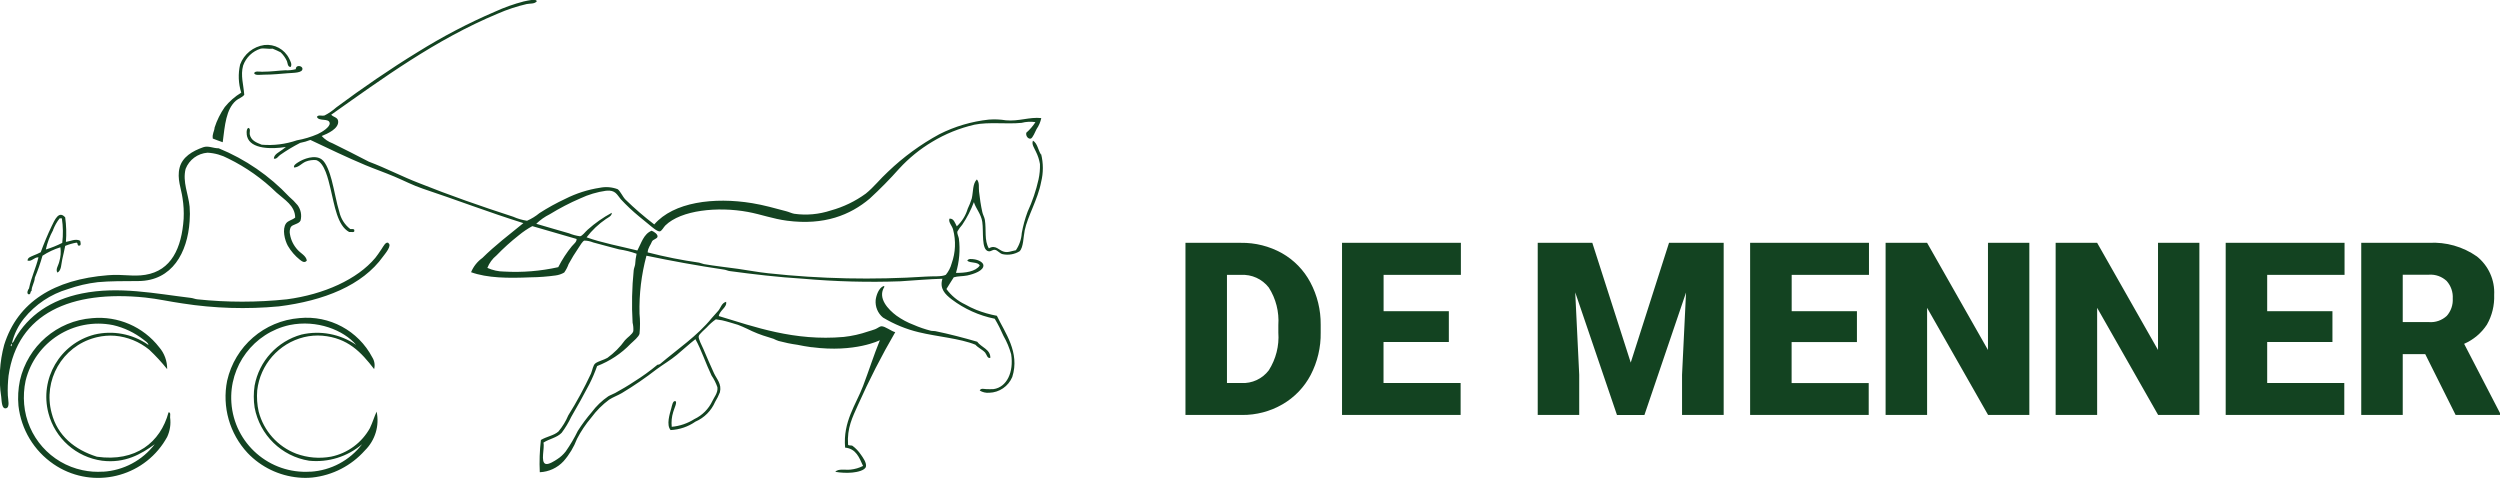 <?xml version="1.0" encoding="UTF-8"?> <svg xmlns="http://www.w3.org/2000/svg" id="Laag_1" data-name="Laag 1" viewBox="0 0 381.96 73.01"><defs><style> .cls-1, .cls-2 { fill: #134321; } .cls-2 { fill-rule: evenodd; } </style></defs><g id="Group_244" data-name="Group 244"><path id="Path_27" data-name="Path 27" class="cls-1" d="m181.12,63.4v-26.3h8.47c2.19-.03,4.35.51,6.27,1.58,1.84,1.04,3.35,2.59,4.34,4.46,1.06,1.99,1.6,4.21,1.58,6.46v1.21c.04,2.25-.49,4.48-1.53,6.48-.98,1.87-2.47,3.42-4.3,4.48-1.88,1.09-4.02,1.65-6.19,1.63h-8.65Zm6.34-21.41v16.53h2.2c1.63.09,3.2-.64,4.19-1.94,1.09-1.72,1.61-3.74,1.46-5.77v-1.14c.14-2.02-.37-4.04-1.46-5.74-1.02-1.31-2.61-2.03-4.26-1.93h-2.13Zm33.89,10.26h-9.97v6.27h11.78v4.88h-18.12v-26.3h18.16v4.9h-11.81v5.55h9.97v4.71Zm21.93-15.15l5.87,18.3,5.85-18.3h8.35v26.3h-6.36v-6.14l.61-12.57-6.36,18.72h-4.19l-6.38-18.74.61,12.59v6.14h-6.34v-26.3h8.33Zm40.42,15.16h-9.97v6.27h11.78v4.87h-18.12v-26.3h18.16v4.9h-11.81v5.55h9.97v4.71Zm26.36,11.14h-6.31l-9.32-16.37v16.37h-6.34v-26.3h6.34l9.3,16.37v-16.37h6.32v26.3Zm25.98,0h-6.31l-9.32-16.37v16.37h-6.34v-26.3h6.34l9.3,16.37v-16.37h6.32v26.3Zm20.32-11.15h-9.97v6.27h11.78v4.88h-18.12v-26.3h18.16v4.9h-11.82v5.55h9.97v4.71Zm14.17,1.86h-3.43v9.29h-6.34v-26.3h10.35c2.6-.15,5.18.58,7.32,2.08,1.77,1.42,2.76,3.6,2.64,5.87.06,1.59-.32,3.17-1.11,4.55-.85,1.3-2.06,2.31-3.48,2.93l5.49,10.6v.27h-6.79l-4.64-9.29Zm-3.43-4.9h4.01c1,.08,1.98-.27,2.72-.95.64-.73.97-1.68.91-2.65.06-.98-.27-1.93-.92-2.67-.73-.69-1.71-1.04-2.71-.97h-4.01v7.23Z"></path><path id="Logo_embleem-01" data-name="Logo embleem-01" class="cls-2" d="m15.75,72.06c-1.05.07-2.1,0-3.13-.22-4.87-1.02-8.5-5.12-8.93-10.08-.1-1.2-.03-2.41.22-3.58,1.45-5.96,7.34-9.71,13.35-8.51,1.71.39,3.31,1.16,4.69,2.24.31.24.67.45.73.78-.07,0-.1-.01-.11-.06-2.38-1.63-5.34-2.18-8.15-1.51-5.26,1.38-8.4,6.75-7.02,12.01,1.01,3.86,4.25,6.72,8.2,7.26,3.5.43,5.96-1,8.04-2.52-1.89,2.48-4.77,4.01-7.88,4.2m9.99-9.07c-1.23,4.59-5.03,7.62-10.94,6.78-3.38-1.06-6.04-3.2-6.92-6.67-1.35-5,1.6-10.16,6.61-11.51.1-.03.21-.05.31-.08.9-.21,1.82-.29,2.74-.22,1.92.16,3.75.91,5.25,2.13.98.92,1.9,1.92,2.74,2.97.01-1.23-.42-2.43-1.23-3.36-2.43-3.12-6.28-4.79-10.22-4.43-5.38.4-9.86,4.27-11.05,9.53-.26,1.27-.34,2.57-.22,3.86.41,3.61,2.36,6.86,5.36,8.91,5.49,3.76,12.99,2.35,16.74-3.14.22-.33.43-.67.62-1.01.43-.93.59-1.96.45-2.97-.02-.28.14-.8-.23-.79m22.56-38.53c1.29.41,1.82,2.92,2.18,4.37.62,2.55,1.03,5.63,2.85,6.61.3-.06.88.18.78-.28,0-.25-.38-.14-.61-.17-.85-.65-1.44-1.58-1.68-2.63-.43-1.37-.74-3.26-1.17-4.87-.3-1.14-.82-2.63-1.51-3.14-1.06-.78-2.83-.08-3.63.45-.29.19-.7.43-.61.78.7,0,1.14-.62,1.79-.9.51-.2,1.07-.28,1.62-.23m-.9,47.6c-6.25.42-11.66-4.3-12.08-10.55-.38-5.61,3.41-10.65,8.9-11.85,4.19-.85,8.25.78,10.16,3.03-2.45-1.67-5.49-2.24-8.37-1.57-3.67,1.02-6.45,4.04-7.14,7.79-.17,1.11-.17,2.25,0,3.36.78,4.19,4.11,7.45,8.32,8.12,2.93.3,5.86-.61,8.1-2.52-1.89,2.48-4.76,4.01-7.87,4.2m9.1-6.72c-1.25,2.28-3.43,3.9-5.97,4.42-1.78.33-3.61.17-5.31-.45-2.85-1.09-4.99-3.49-5.75-6.44-.24-1.06-.31-2.16-.22-3.25.45-3.93,3.3-7.17,7.15-8.12.91-.22,1.86-.29,2.79-.22,3.91.34,5.94,2.52,7.92,5.1.16-.61.06-1.26-.28-1.79-2.14-4.08-6.54-6.45-11.12-6-5.39.42-9.87,4.3-11.06,9.58-.79,3.97.37,8.07,3.13,11.03,2.05,2.15,4.81,3.48,7.76,3.75.71.07,1.42.07,2.12,0,3.1-.33,5.97-1.81,8.04-4.14,1.57-1.54,2.25-3.78,1.79-5.93-.39.85-.62,1.68-1,2.46m30.87-27.78c-.82,1-1.53,2.09-2.12,3.25-2.71.6-5.49.83-8.26.67-.89,0-1.76-.2-2.57-.56.29-.74.77-1.4,1.39-1.9,1.06-1.1,2.2-2.13,3.41-3.08.64-.53,1.33-1,2.07-1.4,2.24.66,4.51,1.3,6.76,1.96.04.45-.42.75-.67,1.06m71.63-13.95c-.45-.67-.53-1.71-1.23-2.13-.25.56.22,1.14.45,1.68.3.6.51,1.24.62,1.9.02.79-.05,1.58-.22,2.35-.38,1.7-.94,3.35-1.67,4.93-.39,1.05-.69,2.14-.89,3.25-.06.94-.37,1.85-.9,2.63-.79.15-1.18.39-1.84.22-.76-.19-1.27-1.13-2.29-.5-.73-1.26-.36-2.76-.61-4.37-.06-.39-.3-.76-.39-1.18-.22-.98-.39-2.12-.5-3.14-.08-.67.11-1.32-.33-1.85-.67.66-.54,1.87-.78,2.91-.17.54-.37,1.06-.62,1.57-.3,1.03-.88,1.96-1.67,2.69-.26-.49-.47-1.26-1.12-1.17-.2.56.43,1.09.56,1.68.45,1.7.37,3.5-.22,5.15-.17.64-.47,1.23-.89,1.74-.62.34-2.01.19-3.07.28-8.02.52-16.07.36-24.06-.51-1.62-.17-3.15-.47-4.58-.67-1.84-.26-3.52-.43-5.25-.73-.24-.04-.53-.19-.73-.22-2.65-.38-5.28-.9-7.87-1.57.05-.74.46-1.11.67-1.68.18-.33.79-.38.84-.73s-.5-.74-.9-.9c-1.23.5-1.57,1.89-2.18,3.02-2.61-.65-5.36-1.15-7.76-2.01.83-1.08,1.83-2.03,2.96-2.8.32-.22.92-.46.89-.95-1.32.71-2.56,1.58-3.68,2.58-.38.33-.81.96-1.17,1.01-.57-.08-1.14-.23-1.67-.45-1.79-.5-3.39-.99-5.02-1.46.61-.59,1.3-1.08,2.07-1.46,1.49-.91,3.03-1.72,4.64-2.41,1.25-.59,2.59-.99,3.96-1.18,1.45-.15,1.66.62,2.24,1.29.87.94,1.8,1.82,2.79,2.63.42.36.95.78,1.5,1.23.42.34,1.28,1.12,1.68,1.06.29-.04.6-.67.84-.9,2.41-2.36,8.01-2.92,12.62-2.07,2.04.38,3.82,1.06,5.97,1.34,5.72.75,9.68-.89,12.62-3.36,1.58-1.45,3.09-2.98,4.52-4.59,1.47-1.6,3.16-2.98,5.02-4.09,2.01-1.22,4.19-2.1,6.48-2.63,2.21-.45,4.89-.05,7.2-.28.69-.18,1.41-.21,2.12-.11-.39.6-.86,1.15-1.4,1.62-.11.5.29.98.67.9.32-.07.7-1.1.9-1.46.35-.5.6-1.08.72-1.68-1.84-.19-3.43.53-5.42.34-.85-.14-1.71-.17-2.57-.11-2.65.28-5.22,1.04-7.59,2.24-2.85,1.55-5.48,3.47-7.82,5.71-1.18,1.07-2.19,2.38-3.41,3.36-1.62,1.18-3.43,2.05-5.36,2.58-1.8.59-3.71.77-5.58.5-.39-.07-.8-.28-1.23-.39-1.71-.45-3.41-.94-5.19-1.23-5.86-.96-12-.17-14.96,3.25-1.54-1.18-3.02-2.45-4.41-3.81-.41-.42-.76-1.25-1.17-1.57-.87-.33-1.82-.41-2.74-.22-1.83.28-3.6.85-5.25,1.68-1.37.64-2.7,1.37-3.97,2.19-.58.48-1.22.87-1.9,1.17-.73-.11-1.44-.32-2.12-.62-4.99-1.62-9.73-3.28-14.29-5.1-2.67-1.02-5.07-2.3-7.76-3.31-1.82-.95-3.73-1.91-5.53-2.8-.64-.23-1.21-.62-1.67-1.12.87-.34,2.67-1.13,2.51-2.3-.08-.57-.7-.56-1.06-.95,7.89-5.57,15.92-11.47,25.46-15.45,1.42-.62,2.9-1.11,4.41-1.46.53-.11,1.23.02,1.56-.45-.22-.29-.59-.19-.84-.17-.37.04-.82.15-1.17.22-1.51.39-2.99.92-4.41,1.57-4.08,1.75-8.01,3.81-11.78,6.16-4.2,2.57-8.5,5.53-12.45,8.46-.54.48-1.14.9-1.79,1.23-.47.12-.96-.16-1.17.22.29.75,1.85.13,1.95.95.08.58-1.15,1.37-1.84,1.68-1.02.44-2.09.76-3.18.95-1.72.59-3.54.82-5.36.67-.84-.33-1.67-.65-1.84-1.62-.04-.24.19-.88-.22-.95-.35.2-.26,1.04-.17,1.34.54,1.92,3.75,1.93,5.92,1.57-.17.13-.33.26-.5.39-.5.39-1.34.74-1.34,1.4.43.11.66-.35.95-.56.98-.69,2-1.3,3.07-1.85.53-.1,1.06-.25,1.56-.45,2.75,1.3,5.54,2.65,8.43,3.86,1.44.6,2.94,1.12,4.41,1.74,1.45.61,2.87,1.36,4.35,1.85,5.08,1.69,10.13,3.63,15.35,5.26-2.14,1.74-4.34,3.42-6.26,5.32-.77.55-1.37,1.31-1.73,2.18,2.5.9,5.66.93,9.1.78,1.27-.01,2.54-.11,3.79-.28.47-.06.93-.21,1.34-.45.28-.4.51-.83.67-1.29.46-.85.96-1.67,1.51-2.47.25-.37.63-1.05.9-1.12.46,0,.91.11,1.34.28,1.41.36,2.58.72,3.96,1.06.91.13,1.81.36,2.68.67-.12.53-.19,1.08-.22,1.62-.04.29-.19.6-.22.9-.27,2.66-.33,5.34-.17,8.01.1.42.14.86.11,1.29-.12.48-.92.97-1.28,1.4-.74,1.04-1.65,1.94-2.68,2.69-.53.31-1.39.5-1.84.84-.35.26-.44,1.01-.67,1.57-1.03,2.2-2.18,4.33-3.47,6.38-.37.89-.88,1.72-1.5,2.46-.7.62-1.79.76-2.68,1.29-.19,1.64-.25,3.28-.17,4.93,1.38-.06,2.69-.66,3.63-1.68.89-1.01,1.58-2.17,2.06-3.42.6-1.16,1.33-2.25,2.18-3.25.77-1.05,1.69-1.97,2.73-2.74.63-.4,1.34-.65,1.95-1.01,1.84-1.11,3.61-2.32,5.31-3.64,1.03-.76,2.11-1.38,3.07-2.18s1.84-1.62,2.85-2.41c.9,1.62,1.6,3.76,2.46,5.55.38.55.68,1.16.9,1.79.12.84-.54,1.59-.78,2.13-.57,1.2-1.53,2.17-2.74,2.74-1.04.66-2.23,1.07-3.46,1.18-.08-.75,0-1.52.22-2.24.11-.47.69-1.58.33-1.68-.39-.1-.51.7-.61,1.06-.25.9-.8,2.57-.11,3.36,1.36-.07,2.68-.51,3.79-1.29,1.35-.58,2.43-1.67,3.01-3.02.28-.46.53-.95.73-1.46.31-1.29-.48-2-.9-2.91-.59-1.3-1.04-2.33-1.62-3.7-.23-.53-.8-1.57-.72-1.96.07-.34.94-1.04,1.23-1.35.42-.46.88-.88,1.39-1.23.34.05.66.1.95.15.81.18,1.62.46,2.43.69.47.18.92.38,1.39.6,1.06.54,2.16.97,3.3,1.3.24.08.49.16.75.24.25.13.51.24.78.33.94.25,1.9.45,2.86.58h0c.7.15,1.37.26,2.01.35.05,0,.1.02.15.02.02,0,.05,0,.07,0,6.6.86,10.37-1.07,10.37-1.07-.95,2.34-1.66,4.61-2.57,7-1.09,2.86-3.09,5.45-2.74,9.41,1.68.16,2.16,1.53,2.74,2.8-.59.3-1.24.49-1.9.56-.81.09-1.87-.19-2.35.34.87.15,1.75.19,2.62.11.72-.07,1.93-.32,2.07-.9s-.48-1.43-.78-1.85c-.35-.52-.78-.97-1.28-1.34-.17-.11-.58.02-.67-.17-.18-2.55.69-4.22,1.51-6.05,1.7-3.81,3.6-7.53,5.7-11.14-.58-.12-1.54-.92-2.12-.9-.24,0-.59.31-.95.45s-.78.25-1.06.34c-1.21.42-2.47.7-3.74.84-7.53.67-13.63-1.54-19.09-3.19.14-.9,1.3-1.33,1.12-2.18-.69.2-.8.88-1.17,1.34-.3.38-.68.72-1,1.12-2.24,2.77-5.25,4.77-7.93,7.05-.12.07-.25.11-.39.11-1.13.94-2.32,1.8-3.57,2.58-.94.63-1.93,1.2-2.9,1.74-.33.18-.73.31-1.06.51-.96.66-1.81,1.47-2.51,2.41-.78.91-1.49,1.86-2.13,2.87-.53,1.09-1.15,2.14-1.85,3.14-.36.46-.79.86-1.28,1.17-.37.25-1.32.87-1.78.73-.83-.25-.12-2.45-.34-3.25.9-.59,2.06-.74,2.79-1.51.56-.75,1.05-1.56,1.45-2.41.99-1.7,1.91-3.36,2.79-5.04.45-.89.84-1.8,1.17-2.74,1.94-.75,3.7-1.91,5.14-3.42.47-.44,1.22-1.05,1.34-1.51.1-1.02.1-2.05,0-3.08-.07-2.98.28-5.96,1.06-8.85,3.83.8,7.78,1.52,11.89,2.13.28.04.56.19.84.22,3.62.49,7.33.93,11.22,1.17,4.94.43,9.9.57,14.85.39,2.17-.14,4.32-.33,6.42-.39-.47,1.51.41,2.37,1.4,3.14,1.94,1.47,4.2,2.49,6.59,2.97.51.85.95,1.73,1.34,2.63.51.88.9,1.82,1.17,2.8.43,2.75-.69,5.04-2.68,5.32-.39.02-.78.02-1.17,0-.25,0-.79-.19-.95.22.43.27.94.38,1.45.34,1.54-.04,2.92-.98,3.52-2.41,1.21-3.78-1.15-6.81-2.35-9.35-1.07-.2-2.12-.5-3.13-.9-.6-.24-1.17-.52-1.73-.84-1.13-.53-2.11-1.34-2.85-2.35.39-.58.72-1.21,1.12-1.79.63-.19,1.38-.14,2.07-.28,1.03-.22,2.53-.75,2.46-1.57-.04-.45-.76-.81-1.4-.9-.32-.04-.93-.15-1.06.22.47.4,1.62.13,1.9.73-.62.93-2.24,1.15-3.63,1.12.51-1.7.67-3.5.44-5.26-.06-.34-.3-.73-.22-1.07.21-.36.45-.7.73-1.01.73-1.08,1.33-2.25,1.79-3.47.29,1,1.1,1.8,1.28,3.03.22,1.48-.18,4.27.95,4.48.39.07.58-.25.95-.22.44.03.73.57,1.23.67.88.18,1.8.02,2.57-.45.59-.57.58-2.23.78-3.19.44-2.16,2.01-4.72,2.51-7.39.35-1.4.35-2.87,0-4.27m-8.54,30.36c.24.28.3.9.78.78.04-1.31-1.41-1.62-2.01-2.47-2.06-.6-4.27-1.18-6.42-1.62-.21-.04-.45,0-.67-.06-.9-.23-1.78-.53-2.62-.9-.93-.35-1.81-.82-2.62-1.4-1.25-.93-2.96-2.69-1.84-4.42-.01-.06-.06-.09-.11-.11-.76.26-1.15,1.45-1.23,2.13-.09,1.03.32,2.03,1.12,2.69,1.7,1.02,3.54,1.78,5.47,2.24,2.78.68,6.28.94,8.65,1.91.4.46,1.09.75,1.51,1.23M1.74,52.9c-.22-.06-.01-.19-.06-.39.16,0,.13.32.06.39m57.61-15.79c-.42-.22-.75.49-1.06.95-.34.52-.75,1.1-.95,1.34-2.75,3.28-7.84,5.58-13.51,6.33-4.55.48-9.13.48-13.68,0-.33-.03-.68-.19-1.01-.22-5.36-.64-11.01-1.82-16.64-.67-4.73.96-8.2,3.37-10.22,6.94-.11.19-.19.53-.45.62.33-1.37.96-2.65,1.84-3.75,1.73-2.14,4.06-3.7,6.7-4.48,1.48-.52,3.02-.88,4.58-1.06,1.8-.17,4.05-.16,6.2-.17,5.16-.03,7.5-4.35,7.82-9.13.06-.75.06-1.5,0-2.24-.18-1.91-1.11-3.78-.61-5.77.55-1.4,1.85-2.36,3.35-2.47,1.11.06,2.2.37,3.18.9,2.72,1.33,5.2,3.09,7.36,5.2,1.22,1.09,2.83,1.99,2.85,3.81-.47.4-1.07.44-1.4.9-.62.89-.19,2.57.28,3.42.48.82,1.1,1.54,1.84,2.13.38.3.76.53,1.06.11-.14-.75-.92-1.08-1.4-1.62-.61-.66-1.02-1.47-1.17-2.35-.09-.38-.05-.77.11-1.12.27-.46,1.23-.44,1.5-1.01.21-.81.05-1.67-.45-2.35-.39-.47-.82-.9-1.28-1.29-3.02-3.21-6.69-5.73-10.77-7.4-.86,0-1.59-.43-2.35-.17-1.69.59-3.21,1.5-3.63,3.14-.43,1.69.27,3.24.45,4.65.17,1.04.22,2.09.17,3.14-.3,4.48-1.88,7.93-5.86,8.57-1.94.31-3.36-.13-5.7.06-8.21.64-13.8,4.07-15.86,10.64-.7,2.59-.86,5.3-.45,7.95.08.82.1,1.87.73,1.74s.31-1.3.28-1.96c-.05-1.01,0-2.02.11-3.03,1.37-9.51,9.52-13.1,20.88-11.93,1.92.2,3.71.62,5.69.9,4.88.76,9.83.91,14.74.45,6.86-.86,12.76-3.2,15.91-7.62.27-.37,1.45-1.72.78-2.06m-25.28-15.41c.33-2.6.51-5.01,2.01-6.33.4-.35.93-.47,1.28-.9-.1-1.49-.6-2.98-.17-4.48.44-1.23,1.43-2.18,2.67-2.57.57-.11,1.15.08,1.84,0,.42.17.84.36,1.23.56.4.39.72.84.95,1.34.12.3.09.88.56.9.28-.4-.05-.93-.22-1.29-.71-1.42-2.22-2.25-3.8-2.07-1.68.24-3.09,1.38-3.69,2.97-.33,1.43-.27,2.91.17,4.31-.96.58-1.8,1.32-2.51,2.19-.67.96-1.2,2.02-1.56,3.14-.04.6-.38.92-.28,1.68.49.2,1.01.38,1.51.56m6.09-10.76c-.45,0-1.17-.17-1.28.22.17.39.92.22,1.51.22,1.28,0,2.7-.14,3.63-.22.8-.07,2.33-.01,2.24-.73-.06-.43-1.03-.59-1.01.11-.53.14-1.07.2-1.62.17-1.1.05-2.16.22-3.46.22M8.1,35.15c.25-.64.58-1.25,1.01-1.79h.34c.19,1.24.21,2.51.06,3.75-.81.41-1.65.75-2.51,1.01.23-1.04.6-2.04,1.12-2.97m-3.8,9.8c.45.12.24-.44.5-.5.03-.81.45-1.23.5-2.02.46-1.1.85-2.22,1.17-3.36.85-.55,1.77-.99,2.74-1.29.1.73.04,1.48-.17,2.19-.13.59-.63,1.21-.28,1.68.62-.35.56-1.27.73-2.01.17-.76.33-1.43.45-2.07.56-.23,1.14-.4,1.73-.5.27.03.05.55.45.45.3,0,.15-.56.11-.73-.68-.38-1.48.07-2.18.17.1-1.25.06-2.51-.11-3.75-.97-1.11-1.61.4-2.07,1.35-.6,1.24-1.21,2.72-1.67,3.98-.36.19-.74.35-1.12.5-.34.17-.9.29-.89.78.68.17.97-.52,1.67-.51-.4,1.67-1.1,3.04-1.45,4.76-.13.14-.4.69-.11.89"></path></g></svg> 